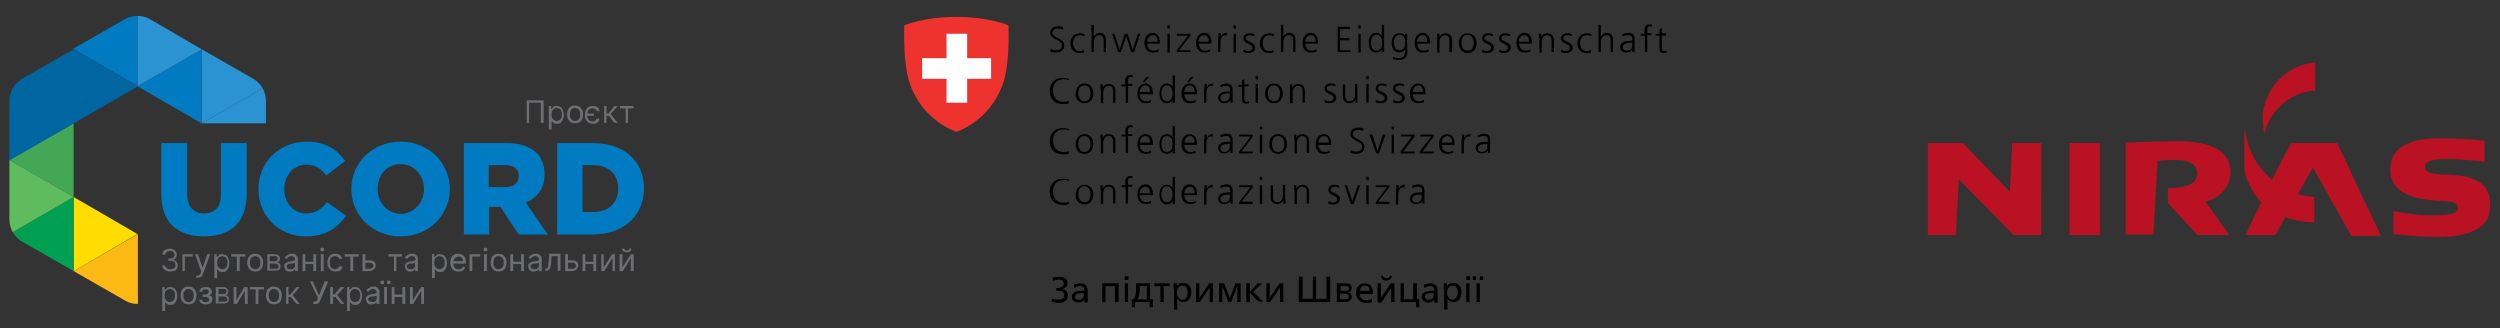 <?xml version="1.0" encoding="utf-8"?>
<!-- Generator: Adobe Illustrator 22.0.1, SVG Export Plug-In . SVG Version: 6.00 Build 0)  -->
<svg version="1.1" id="Layer_1" xmlns="http://www.w3.org/2000/svg" xmlns:xlink="http://www.w3.org/1999/xlink" x="0px" y="0px"
	 viewBox="0 0 533 70" style="enable-background:new 0 0 533 70;" xml:space="preserve">
<rect x="0" y="0" width="533" height="70" fill="#333333" stroke="none"/>
<style type="text/css">
	.st0{fill:#BA1222;}
	.st1{fill:#6D6E71;}
	.st2{fill:#007AC1;}
	.st3{fill:#FDB913;}
	.st4{fill:#FFDD00;}
	.st5{fill:#009F52;}
	.st6{fill:#2B93D1;}
	.st7{fill:#43A756;}
	.st8{fill:#5EBC5E;}
	.st9{fill:#0066A2;}
	.st10{fill:#EE332E;}
	.st11{fill:#FFFFFF;}
</style>
<path class="st0" d="M428.5,40.9l-10-10.4h-7.5v19.6h6l0.6-11.9l11.7,11.9h5.9V30.5h-6.2L428.5,40.9z M441.2,30.5h6.5v19.6h-6.5
	V30.5z M475.5,36.3c-0.3-5.1-5.9-6-10.3-6.2c-3.6,0-12,0.3-12,0.3v19.6h5.9l0.9-15.7c0,0,2.4-0.2,4-0.2c2.5,0,4.3,0.9,4.4,2.5
	c0.2,1.6-0.5,3.5-6.2,3.5v3.2l6.3,6.8h6.8l-5.1-7.1C470.5,43,475.9,41.5,475.5,36.3 M498.2,30.5h-9.7c0,0-0.9,1.4-4.1,7.8
	c-4.3-3.5-5.4-8.1-5.7-10.3h-0.2v8.4c0.6,2.5,1.8,4.8,3.6,6.7c-2.9,5.9-3.3,7-3.3,7h6.3l2.1-3.8c2,0.7,4.1,1.1,6.2,1.1v-5.4
	c-1.2-0.1-2.4-0.3-3.5-0.6l3.2-5.7l8.2,14.6h6.3c0,0-0.8-1.9-4.9-10.3C499.1,31.9,498.2,30.4,498.2,30.5 M520.2,37.2
	c-2.1-0.2-3.2-0.6-3.2-1.6c0-1.3,1.6-1.7,4.9-1.7c3.3,0,7.8,0.6,7.8,0.6V30c-3.3-0.4-6.7-0.5-10-0.5c-1.7,0-10.1,0-10.1,6.7
	c0,6.3,8.2,6.5,11.7,6.7c1.3,0,2.7,0.3,2.7,1.3c0.2,1.6-2.4,1.7-6.2,1.7c-2.5,0-5-0.4-7.5-0.9v4.9c0,0,5.2,0.6,9.2,0.6
	c1.7,0,11.6,0.3,11.4-6.7C531.1,36.8,523.2,37.4,520.2,37.2 M482.8,28.5c0.8-4.3,5.1-8.9,10.8-9.2v-6c-8.2,0.9-11.4,8.1-11.2,12.2
	C482.5,26.5,482.5,27.6,482.8,28.5"/>
<polygon class="st1" points="115.9,21.4 115.9,26.2 115.3,26.2 115.3,21.9 112.8,21.9 112.8,26.2 112.3,26.2 112.3,21.4 "/>
<path class="st1" d="M117,27.6v-5h0.5v0.6h0.1c0-0.1,0.1-0.1,0.2-0.2c0.1-0.1,0.2-0.2,0.3-0.3c0.1-0.1,0.3-0.1,0.6-0.1
	c0.3,0,0.6,0.1,0.8,0.2s0.4,0.4,0.5,0.7c0.1,0.3,0.2,0.6,0.2,1c0,0.4-0.1,0.7-0.2,1s-0.3,0.5-0.5,0.7c-0.2,0.2-0.5,0.2-0.8,0.2
	c-0.2,0-0.4,0-0.6-0.1c-0.1-0.1-0.2-0.2-0.3-0.3c-0.1-0.1-0.1-0.2-0.2-0.3h0v1.9H117z M117.6,24.4c0,0.3,0,0.5,0.1,0.7
	c0.1,0.2,0.2,0.4,0.4,0.5c0.2,0.1,0.3,0.2,0.6,0.2c0.2,0,0.4-0.1,0.6-0.2c0.2-0.1,0.3-0.3,0.4-0.5c0.1-0.2,0.1-0.4,0.1-0.7
	c0-0.3,0-0.5-0.1-0.7c-0.1-0.2-0.2-0.4-0.4-0.5c-0.2-0.1-0.4-0.2-0.6-0.2c-0.2,0-0.4,0.1-0.6,0.2c-0.2,0.1-0.3,0.3-0.4,0.5
	C117.6,23.9,117.6,24.1,117.6,24.4"/>
<path class="st1" d="M122.6,26.3c-0.3,0-0.6-0.1-0.9-0.2c-0.2-0.2-0.4-0.4-0.6-0.7c-0.1-0.3-0.2-0.6-0.2-1c0-0.4,0.1-0.7,0.2-1
	c0.1-0.3,0.3-0.5,0.6-0.7c0.2-0.2,0.5-0.2,0.9-0.2c0.3,0,0.6,0.1,0.9,0.2c0.2,0.2,0.4,0.4,0.6,0.7s0.2,0.6,0.2,1
	c0,0.4-0.1,0.7-0.2,1c-0.1,0.3-0.3,0.5-0.6,0.7C123.2,26.2,122.9,26.3,122.6,26.3 M122.6,25.8c0.2,0,0.5-0.1,0.6-0.2
	c0.2-0.1,0.3-0.3,0.4-0.5c0.1-0.2,0.1-0.4,0.1-0.7s0-0.5-0.1-0.7c-0.1-0.2-0.2-0.4-0.4-0.5c-0.2-0.1-0.4-0.2-0.6-0.2
	c-0.3,0-0.5,0.1-0.6,0.2c-0.2,0.1-0.3,0.3-0.4,0.5c-0.1,0.2-0.1,0.4-0.1,0.7s0,0.5,0.1,0.7c0.1,0.2,0.2,0.4,0.4,0.5
	C122.1,25.7,122.3,25.8,122.6,25.8"/>
<path class="st1" d="M127.8,23.7h-0.6c0-0.2-0.1-0.3-0.3-0.4c-0.1-0.1-0.3-0.2-0.6-0.2c-0.2,0-0.4,0.1-0.6,0.2
	c-0.2,0.1-0.3,0.3-0.4,0.5c-0.1,0.2-0.1,0.4-0.1,0.7c0,0.3,0,0.5,0.1,0.7c0.1,0.2,0.2,0.4,0.4,0.5c0.2,0.1,0.4,0.2,0.6,0.2
	c0.1,0,0.3,0,0.4-0.1c0.1,0,0.2-0.1,0.3-0.2c0.1-0.1,0.1-0.2,0.2-0.3h0.6c0,0.2-0.1,0.4-0.2,0.6c-0.1,0.2-0.3,0.3-0.5,0.4
	c-0.2,0.1-0.4,0.1-0.7,0.1c-0.3,0-0.6-0.1-0.9-0.2c-0.2-0.2-0.4-0.4-0.6-0.7s-0.2-0.6-0.2-1c0-0.4,0.1-0.7,0.2-1
	c0.1-0.3,0.3-0.5,0.6-0.7c0.2-0.2,0.5-0.2,0.9-0.2c0.3,0,0.5,0,0.7,0.1c0.2,0.1,0.4,0.2,0.5,0.4C127.7,23.2,127.8,23.4,127.8,23.7
	 M126.6,24.7h-1.8v-0.5h1.8V24.7z"/>
<polygon class="st1" points="128.8,26.2 128.8,22.6 129.3,22.6 129.3,24.2 129.7,24.2 131,22.6 131.7,22.6 130.2,24.3 131.7,26.2 
	131,26.2 129.8,24.7 129.3,24.7 129.3,26.2 "/>
<polygon class="st1" points="132.2,23.1 132.2,22.6 135.1,22.6 135.1,23.1 133.9,23.1 133.9,26.2 133.4,26.2 133.4,23.1 "/>
<path class="st1" d="M36.2,57.9c-0.3,0-0.6-0.1-0.8-0.2c-0.2-0.1-0.4-0.3-0.6-0.4c-0.1-0.2-0.2-0.4-0.2-0.7h0.6
	c0,0.2,0.1,0.3,0.2,0.4c0.1,0.1,0.2,0.2,0.4,0.3c0.2,0.1,0.3,0.1,0.5,0.1c0.2,0,0.4,0,0.6-0.1c0.2-0.1,0.3-0.2,0.4-0.3
	c0.1-0.1,0.1-0.3,0.1-0.5c0-0.2,0-0.3-0.1-0.5c-0.1-0.1-0.2-0.2-0.4-0.3c-0.2-0.1-0.4-0.1-0.6-0.1h-0.4v-0.5h0.4
	c0.2,0,0.4,0,0.5-0.1s0.3-0.2,0.3-0.3c0.1-0.1,0.1-0.3,0.1-0.4c0-0.2,0-0.3-0.1-0.4c-0.1-0.1-0.2-0.2-0.3-0.3
	c-0.1-0.1-0.3-0.1-0.5-0.1c-0.2,0-0.3,0-0.5,0.1c-0.1,0.1-0.3,0.1-0.4,0.3c-0.1,0.1-0.1,0.3-0.2,0.4h-0.6c0-0.3,0.1-0.5,0.2-0.7
	c0.1-0.2,0.3-0.3,0.6-0.4c0.2-0.1,0.5-0.2,0.8-0.2c0.3,0,0.6,0.1,0.8,0.2c0.2,0.1,0.4,0.3,0.5,0.5c0.1,0.2,0.2,0.4,0.2,0.6
	c0,0.3-0.1,0.5-0.2,0.7c-0.1,0.2-0.3,0.3-0.6,0.4v0c0.3,0.1,0.5,0.2,0.7,0.4c0.2,0.2,0.3,0.5,0.3,0.8c0,0.3-0.1,0.5-0.2,0.7
	c-0.1,0.2-0.3,0.4-0.6,0.5C36.8,57.8,36.5,57.9,36.2,57.9"/>
<polygon class="st1" points="41.1,54.2 41.1,54.7 39.4,54.7 39.4,57.8 38.9,57.8 38.9,54.2 "/>
<path class="st1" d="M42.3,59.2c-0.1,0-0.2,0-0.3,0s-0.1,0-0.2,0l0.1-0.5c0.2,0.1,0.4,0.1,0.5,0c0.1-0.1,0.3-0.2,0.4-0.5l0.1-0.3
	l-1.3-3.7h0.6l1,2.9h0l1-2.9l0.6,0l-1.5,4.2c-0.1,0.2-0.2,0.3-0.3,0.5c-0.1,0.1-0.2,0.2-0.4,0.3C42.6,59.1,42.5,59.2,42.3,59.2"/>
<path class="st1" d="M45.7,59.2v-5h0.5v0.6h0.1c0-0.1,0.1-0.1,0.2-0.2c0.1-0.1,0.2-0.2,0.3-0.3c0.1-0.1,0.3-0.1,0.6-0.1
	c0.3,0,0.6,0.1,0.8,0.2c0.2,0.2,0.4,0.4,0.5,0.7c0.1,0.3,0.2,0.6,0.2,1c0,0.4-0.1,0.7-0.2,1c-0.1,0.3-0.3,0.5-0.5,0.7
	c-0.2,0.2-0.5,0.2-0.8,0.2c-0.2,0-0.4,0-0.6-0.1c-0.1-0.1-0.2-0.2-0.3-0.3s-0.1-0.2-0.2-0.2h0v1.9H45.7z M46.3,56
	c0,0.3,0,0.5,0.1,0.7c0.1,0.2,0.2,0.4,0.4,0.5c0.2,0.1,0.3,0.2,0.6,0.2c0.2,0,0.4-0.1,0.6-0.2s0.3-0.3,0.4-0.5
	c0.1-0.2,0.1-0.4,0.1-0.7c0-0.3,0-0.5-0.1-0.7c-0.1-0.2-0.2-0.4-0.4-0.5c-0.2-0.1-0.4-0.2-0.6-0.2c-0.2,0-0.4,0.1-0.6,0.2
	c-0.2,0.1-0.3,0.3-0.4,0.5C46.3,55.5,46.3,55.7,46.3,56"/>
<polygon class="st1" points="49.3,54.7 49.3,54.2 52.3,54.2 52.3,54.7 51.1,54.7 51.1,57.8 50.5,57.8 50.5,54.7 "/>
<path class="st1" d="M54.4,57.9c-0.3,0-0.6-0.1-0.9-0.2c-0.2-0.2-0.4-0.4-0.6-0.7c-0.1-0.3-0.2-0.6-0.2-1c0-0.4,0.1-0.7,0.2-1
	c0.1-0.3,0.3-0.5,0.6-0.7c0.2-0.2,0.5-0.2,0.9-0.2c0.3,0,0.6,0.1,0.9,0.2c0.2,0.2,0.4,0.4,0.6,0.7c0.1,0.3,0.2,0.6,0.2,1
	c0,0.4-0.1,0.7-0.2,1c-0.1,0.3-0.3,0.5-0.6,0.7C55,57.8,54.8,57.9,54.4,57.9 M54.4,57.4c0.3,0,0.5-0.1,0.6-0.2
	c0.2-0.1,0.3-0.3,0.4-0.5c0.1-0.2,0.1-0.4,0.1-0.7c0-0.2,0-0.5-0.1-0.7c-0.1-0.2-0.2-0.4-0.4-0.5c-0.2-0.1-0.4-0.2-0.6-0.2
	c-0.2,0-0.5,0.1-0.6,0.2c-0.2,0.1-0.3,0.3-0.4,0.5c-0.1,0.2-0.1,0.4-0.1,0.7c0,0.2,0,0.5,0.1,0.7c0.1,0.2,0.2,0.4,0.4,0.5
	C54,57.3,54.2,57.4,54.4,57.4"/>
<path class="st1" d="M57,57.8v-3.6h1.5c0.4,0,0.7,0.1,0.9,0.3c0.2,0.2,0.3,0.4,0.3,0.7c0,0.2-0.1,0.4-0.2,0.5
	c-0.1,0.1-0.3,0.2-0.5,0.2c0.1,0,0.3,0.1,0.4,0.1c0.1,0.1,0.2,0.2,0.3,0.3c0.1,0.1,0.1,0.3,0.1,0.5c0,0.2,0,0.4-0.1,0.5
	c-0.1,0.1-0.2,0.3-0.4,0.3c-0.2,0.1-0.4,0.1-0.6,0.1H57z M57.5,55.7h1c0.1,0,0.3,0,0.4-0.1c0.1,0,0.2-0.1,0.2-0.2
	c0.1-0.1,0.1-0.2,0.1-0.3c0-0.2-0.1-0.3-0.2-0.4c-0.1-0.1-0.3-0.1-0.5-0.1h-1V55.7z M57.5,57.3h1.2c0.2,0,0.3,0,0.5-0.1
	c0.1-0.1,0.2-0.2,0.2-0.4c0-0.2-0.1-0.3-0.2-0.4c-0.1-0.1-0.3-0.2-0.5-0.2h-1.2V57.3z"/>
<path class="st1" d="M61.8,57.9c-0.2,0-0.4,0-0.6-0.1c-0.2-0.1-0.3-0.2-0.4-0.4c-0.1-0.2-0.2-0.4-0.2-0.6c0-0.2,0-0.4,0.1-0.5
	c0.1-0.1,0.2-0.2,0.3-0.3c0.1-0.1,0.3-0.1,0.5-0.2c0.2,0,0.3-0.1,0.5-0.1c0.2,0,0.4,0,0.5-0.1c0.1,0,0.2,0,0.3-0.1
	c0.1,0,0.1-0.1,0.1-0.2v0c0-0.2-0.1-0.4-0.2-0.5c-0.1-0.1-0.3-0.2-0.6-0.2c-0.3,0-0.5,0.1-0.6,0.2c-0.2,0.1-0.3,0.2-0.3,0.4L60.7,55
	c0.1-0.2,0.2-0.4,0.4-0.5c0.2-0.1,0.3-0.2,0.5-0.3c0.2-0.1,0.4-0.1,0.6-0.1c0.1,0,0.3,0,0.4,0c0.2,0,0.3,0.1,0.4,0.2
	c0.1,0.1,0.3,0.2,0.4,0.4c0.1,0.2,0.1,0.4,0.1,0.7v2.4h-0.6v-0.5h0c0,0.1-0.1,0.2-0.2,0.3c-0.1,0.1-0.2,0.2-0.4,0.2
	C62.2,57.9,62,57.9,61.8,57.9 M61.9,57.4c0.2,0,0.4,0,0.6-0.1c0.2-0.1,0.3-0.2,0.3-0.3c0.1-0.1,0.1-0.3,0.1-0.4V56
	c0,0-0.1,0.1-0.2,0.1c-0.1,0-0.2,0-0.3,0.1c-0.1,0-0.2,0-0.3,0c-0.1,0-0.2,0-0.2,0c-0.1,0-0.3,0-0.4,0.1c-0.1,0-0.2,0.1-0.3,0.2
	c-0.1,0.1-0.1,0.2-0.1,0.3c0,0.2,0.1,0.3,0.2,0.4C61.5,57.3,61.7,57.4,61.9,57.4"/>
<path class="st1" d="M65.1,57.8h-0.6v-3.6h0.6V57.8z M67,56.3h-2v-0.5h2V56.3z M67.4,57.8h-0.6v-3.6h0.6V57.8z"/>
<path class="st1" d="M68.7,53.6c-0.1,0-0.2,0-0.3-0.1c-0.1-0.1-0.1-0.2-0.1-0.3c0-0.1,0-0.2,0.1-0.3c0.1-0.1,0.2-0.1,0.3-0.1
	c0.1,0,0.2,0,0.3,0.1c0.1,0.1,0.1,0.2,0.1,0.3c0,0.1,0,0.2-0.1,0.3C68.9,53.5,68.8,53.6,68.7,53.6 M68.5,54.2H69v3.6h-0.6V54.2z"/>
<path class="st1" d="M71.5,57.9c-0.3,0-0.6-0.1-0.9-0.2c-0.2-0.2-0.4-0.4-0.6-0.7c-0.1-0.3-0.2-0.6-0.2-1c0-0.4,0.1-0.7,0.2-1
	c0.1-0.3,0.3-0.5,0.6-0.7c0.2-0.2,0.5-0.2,0.9-0.2c0.3,0,0.5,0,0.7,0.1c0.2,0.1,0.4,0.2,0.5,0.4c0.1,0.2,0.2,0.4,0.2,0.6h-0.6
	c0-0.2-0.1-0.3-0.3-0.4c-0.1-0.1-0.3-0.2-0.6-0.2c-0.2,0-0.4,0.1-0.6,0.2c-0.2,0.1-0.3,0.3-0.4,0.5c-0.1,0.2-0.1,0.4-0.1,0.7
	c0,0.3,0,0.5,0.1,0.7c0.1,0.2,0.2,0.4,0.4,0.5c0.2,0.1,0.4,0.2,0.6,0.2c0.1,0,0.3,0,0.4-0.1c0.1-0.1,0.2-0.1,0.3-0.2
	s0.1-0.2,0.2-0.3H73c0,0.2-0.1,0.4-0.2,0.6c-0.1,0.2-0.3,0.3-0.5,0.4C72.1,57.8,71.8,57.9,71.5,57.9"/>
<polygon class="st1" points="73.5,54.7 73.5,54.2 76.5,54.2 76.5,54.7 75.3,54.7 75.3,57.8 74.7,57.8 74.7,54.7 "/>
<path class="st1" d="M77.8,55.5h1c0.4,0,0.8,0.1,1,0.3c0.2,0.2,0.3,0.5,0.3,0.8c0,0.2,0,0.4-0.2,0.6c-0.1,0.2-0.2,0.3-0.4,0.4
	c-0.2,0.1-0.4,0.2-0.7,0.2h-1.5v-3.6h0.6v3.1h1c0.2,0,0.4-0.1,0.5-0.2c0.1-0.1,0.2-0.3,0.2-0.4c0-0.2-0.1-0.3-0.2-0.5
	c-0.1-0.1-0.3-0.2-0.5-0.2h-1V55.5z"/>
<polygon class="st1" points="82.8,54.7 82.8,54.2 85.7,54.2 85.7,54.7 84.5,54.7 84.5,57.8 84,57.8 84,54.7 "/>
<path class="st1" d="M87.5,57.9c-0.2,0-0.4,0-0.6-0.1c-0.2-0.1-0.3-0.2-0.4-0.4c-0.1-0.2-0.2-0.4-0.2-0.6c0-0.2,0-0.4,0.1-0.5
	c0.1-0.1,0.2-0.2,0.3-0.3c0.1-0.1,0.3-0.1,0.5-0.2c0.2,0,0.3-0.1,0.5-0.1c0.2,0,0.4,0,0.5-0.1c0.1,0,0.2,0,0.3-0.1
	c0.1,0,0.1-0.1,0.1-0.2v0c0-0.2-0.1-0.4-0.2-0.5c-0.1-0.1-0.3-0.2-0.6-0.2c-0.3,0-0.5,0.1-0.6,0.2c-0.2,0.1-0.3,0.2-0.3,0.4L86.3,55
	c0.1-0.2,0.2-0.4,0.4-0.5c0.2-0.1,0.3-0.2,0.5-0.3c0.2-0.1,0.4-0.1,0.6-0.1c0.1,0,0.3,0,0.4,0c0.2,0,0.3,0.1,0.4,0.2
	c0.1,0.1,0.3,0.2,0.4,0.4c0.1,0.2,0.1,0.4,0.1,0.7v2.4h-0.6v-0.5h0c0,0.1-0.1,0.2-0.2,0.3c-0.1,0.1-0.2,0.2-0.4,0.2
	C87.9,57.9,87.7,57.9,87.5,57.9 M87.5,57.4c0.2,0,0.4,0,0.6-0.1c0.2-0.1,0.3-0.2,0.3-0.3c0.1-0.1,0.1-0.3,0.1-0.4V56
	c0,0-0.1,0.1-0.2,0.1c-0.1,0-0.2,0-0.3,0.1c-0.1,0-0.2,0-0.3,0c-0.1,0-0.2,0-0.2,0c-0.1,0-0.3,0-0.4,0.1c-0.1,0-0.2,0.1-0.3,0.2
	c-0.1,0.1-0.1,0.2-0.1,0.3c0,0.2,0.1,0.3,0.2,0.4C87.1,57.3,87.3,57.4,87.5,57.4"/>
<path class="st1" d="M92.1,59.2v-5h0.5v0.6h0.1c0-0.1,0.1-0.1,0.2-0.2c0.1-0.1,0.2-0.2,0.3-0.3c0.1-0.1,0.3-0.1,0.6-0.1
	c0.3,0,0.6,0.1,0.8,0.2c0.2,0.2,0.4,0.4,0.5,0.7c0.1,0.3,0.2,0.6,0.2,1c0,0.4-0.1,0.7-0.2,1c-0.1,0.3-0.3,0.5-0.5,0.7
	c-0.2,0.2-0.5,0.2-0.8,0.2c-0.2,0-0.4,0-0.6-0.1c-0.1-0.1-0.2-0.2-0.3-0.3c-0.1-0.1-0.1-0.2-0.2-0.2h0v1.9H92.1z M92.6,56
	c0,0.3,0,0.5,0.1,0.7c0.1,0.2,0.2,0.4,0.4,0.5c0.2,0.1,0.3,0.2,0.6,0.2c0.2,0,0.4-0.1,0.6-0.2c0.2-0.1,0.3-0.3,0.4-0.5
	c0.1-0.2,0.1-0.4,0.1-0.7c0-0.3,0-0.5-0.1-0.7c-0.1-0.2-0.2-0.4-0.4-0.5c-0.2-0.1-0.4-0.2-0.6-0.2c-0.2,0-0.4,0.1-0.6,0.2
	c-0.2,0.1-0.3,0.3-0.4,0.5S92.6,55.7,92.6,56"/>
<path class="st1" d="M97.7,57.9c-0.4,0-0.7-0.1-0.9-0.2c-0.3-0.2-0.4-0.4-0.6-0.7c-0.1-0.3-0.2-0.6-0.2-1c0-0.4,0.1-0.7,0.2-1
	c0.1-0.3,0.3-0.5,0.6-0.7c0.2-0.2,0.5-0.2,0.9-0.2c0.2,0,0.4,0,0.6,0.1c0.2,0.1,0.4,0.2,0.5,0.3c0.2,0.1,0.3,0.3,0.4,0.6
	c0.1,0.2,0.1,0.5,0.1,0.9v0.2h-2.8v-0.5h2.2c0-0.2,0-0.4-0.1-0.5c-0.1-0.2-0.2-0.3-0.3-0.4c-0.1-0.1-0.3-0.1-0.5-0.1
	c-0.2,0-0.4,0.1-0.6,0.2c-0.2,0.1-0.3,0.3-0.4,0.4c-0.1,0.2-0.1,0.4-0.1,0.6v0.3c0,0.3,0,0.5,0.1,0.7c0.1,0.2,0.2,0.3,0.4,0.4
	c0.2,0.1,0.4,0.1,0.6,0.1c0.1,0,0.3,0,0.4-0.1c0.1,0,0.2-0.1,0.3-0.2c0.1-0.1,0.2-0.2,0.2-0.3l0.5,0.2c-0.1,0.2-0.2,0.3-0.3,0.5
	c-0.1,0.1-0.3,0.2-0.5,0.3C98.2,57.9,98,57.9,97.7,57.9"/>
<polygon class="st1" points="102.4,54.2 102.4,54.7 100.7,54.7 100.7,57.8 100.1,57.8 100.1,54.2 "/>
<path class="st1" d="M103.5,53.6c-0.1,0-0.2,0-0.3-0.1c-0.1-0.1-0.1-0.2-0.1-0.3c0-0.1,0-0.2,0.1-0.3c0.1-0.1,0.2-0.1,0.3-0.1
	c0.1,0,0.2,0,0.3,0.1c0.1,0.1,0.1,0.2,0.1,0.3c0,0.1,0,0.2-0.1,0.3C103.7,53.5,103.6,53.6,103.5,53.6 M103.2,54.2h0.6v3.6h-0.6V54.2
	z"/>
<path class="st1" d="M106.3,57.9c-0.3,0-0.6-0.1-0.9-0.2c-0.2-0.2-0.4-0.4-0.6-0.7c-0.1-0.3-0.2-0.6-0.2-1c0-0.4,0.1-0.7,0.2-1
	c0.1-0.3,0.3-0.5,0.6-0.7c0.2-0.2,0.5-0.2,0.9-0.2c0.3,0,0.6,0.1,0.9,0.2c0.2,0.2,0.4,0.4,0.6,0.7c0.1,0.3,0.2,0.6,0.2,1
	c0,0.4-0.1,0.7-0.2,1c-0.1,0.3-0.3,0.5-0.6,0.7C106.9,57.8,106.6,57.9,106.3,57.9 M106.3,57.4c0.2,0,0.5-0.1,0.6-0.2
	c0.2-0.1,0.3-0.3,0.4-0.5c0.1-0.2,0.1-0.4,0.1-0.7c0-0.2,0-0.5-0.1-0.7c-0.1-0.2-0.2-0.4-0.4-0.5c-0.2-0.1-0.4-0.2-0.6-0.2
	c-0.3,0-0.5,0.1-0.6,0.2c-0.2,0.1-0.3,0.3-0.4,0.5c-0.1,0.2-0.1,0.4-0.1,0.7c0,0.2,0,0.5,0.1,0.7c0.1,0.2,0.2,0.4,0.4,0.5
	C105.8,57.3,106,57.4,106.3,57.4"/>
<path class="st1" d="M109.4,57.8h-0.6v-3.6h0.6V57.8z M111.3,56.3h-2v-0.5h2V56.3z M111.7,57.8h-0.6v-3.6h0.6V57.8z"/>
<path class="st1" d="M113.8,57.9c-0.2,0-0.4,0-0.6-0.1c-0.2-0.1-0.3-0.2-0.4-0.4c-0.1-0.2-0.2-0.4-0.2-0.6c0-0.2,0-0.4,0.1-0.5
	c0.1-0.1,0.2-0.2,0.3-0.3c0.1-0.1,0.3-0.1,0.5-0.2c0.2,0,0.3-0.1,0.5-0.1c0.2,0,0.4,0,0.5-0.1c0.1,0,0.2,0,0.3-0.1
	c0.1,0,0.1-0.1,0.1-0.2v0c0-0.2-0.1-0.4-0.2-0.5c-0.1-0.1-0.3-0.2-0.6-0.2c-0.3,0-0.5,0.1-0.6,0.2c-0.2,0.1-0.3,0.2-0.3,0.4
	l-0.5-0.2c0.1-0.2,0.2-0.4,0.4-0.5c0.2-0.1,0.3-0.2,0.5-0.3c0.2-0.1,0.4-0.1,0.6-0.1c0.1,0,0.3,0,0.4,0c0.2,0,0.3,0.1,0.4,0.2
	c0.1,0.1,0.3,0.2,0.4,0.4c0.1,0.2,0.1,0.4,0.1,0.7v2.4h-0.6v-0.5h0c0,0.1-0.1,0.2-0.2,0.3c-0.1,0.1-0.2,0.2-0.4,0.2
	C114.2,57.9,114,57.9,113.8,57.9 M113.9,57.4c0.2,0,0.4,0,0.6-0.1c0.2-0.1,0.3-0.2,0.3-0.3c0.1-0.1,0.1-0.3,0.1-0.4V56
	c0,0-0.1,0.1-0.2,0.1c-0.1,0-0.2,0-0.3,0.1c-0.1,0-0.2,0-0.3,0c-0.1,0-0.2,0-0.2,0c-0.1,0-0.3,0-0.4,0.1c-0.1,0-0.2,0.1-0.3,0.2
	c-0.1,0.1-0.1,0.2-0.1,0.3c0,0.2,0.1,0.3,0.2,0.4C113.5,57.3,113.7,57.4,113.9,57.4"/>
<path class="st1" d="M116.2,57.8v-0.5h0.1c0.1,0,0.2,0,0.3-0.1c0.1,0,0.1-0.1,0.2-0.2s0.1-0.3,0.1-0.5c0-0.2,0-0.4,0.1-0.8l0.1-1.6
	h2.4v3.6h-0.6v-3.1h-1.3l-0.1,1.3c0,0.3,0,0.6-0.1,0.8c0,0.2-0.1,0.4-0.2,0.6c-0.1,0.2-0.2,0.3-0.3,0.3c-0.1,0.1-0.3,0.1-0.5,0.1
	H116.2z"/>
<path class="st1" d="M121,55.5h1c0.4,0,0.8,0.1,1,0.3c0.2,0.2,0.3,0.5,0.3,0.8c0,0.2-0.1,0.4-0.2,0.6c-0.1,0.2-0.2,0.3-0.4,0.4
	c-0.2,0.1-0.4,0.2-0.7,0.2h-1.5v-3.6h0.6v3.1h1c0.2,0,0.4-0.1,0.5-0.2c0.1-0.1,0.2-0.3,0.2-0.4c0-0.2-0.1-0.3-0.2-0.5
	c-0.1-0.1-0.3-0.2-0.5-0.2h-1V55.5z"/>
<path class="st1" d="M124.8,57.8h-0.6v-3.6h0.6V57.8z M126.7,56.3h-2v-0.5h2V56.3z M127.1,57.8h-0.6v-3.6h0.6V57.8z"/>
<polygon class="st1" points="128.7,57 130.5,54.2 131.1,54.2 131.1,57.8 130.6,57.8 130.6,55 128.8,57.8 128.2,57.8 128.2,54.2 
	128.7,54.2 "/>
<path class="st1" d="M132.7,57l1.8-2.8h0.6v3.6h-0.6V55l-1.7,2.8h-0.7v-3.6h0.6V57z M134.1,53h0.5c0,0.3-0.1,0.5-0.3,0.6
	c-0.2,0.2-0.4,0.2-0.7,0.2c-0.3,0-0.5-0.1-0.7-0.2c-0.2-0.2-0.3-0.4-0.3-0.6h0.5c0,0.1,0,0.2,0.1,0.3c0.1,0.1,0.2,0.1,0.4,0.1
	s0.3,0,0.4-0.1C134.1,53.2,134.1,53.1,134.1,53"/>
<path class="st1" d="M34.6,66.2v-5h0.5v0.6h0.1c0-0.1,0.1-0.1,0.2-0.2c0.1-0.1,0.2-0.2,0.3-0.3c0.1-0.1,0.3-0.1,0.6-0.1
	c0.3,0,0.6,0.1,0.8,0.2c0.2,0.2,0.4,0.4,0.5,0.7c0.1,0.3,0.2,0.6,0.2,1c0,0.4-0.1,0.7-0.2,1c-0.1,0.3-0.3,0.5-0.5,0.7
	c-0.2,0.2-0.5,0.2-0.8,0.2c-0.2,0-0.4,0-0.6-0.1c-0.1-0.1-0.2-0.2-0.3-0.3c-0.1-0.1-0.1-0.2-0.2-0.2h0v1.9H34.6z M35.1,63
	c0,0.3,0,0.5,0.1,0.7c0.1,0.2,0.2,0.4,0.4,0.5c0.2,0.1,0.3,0.2,0.6,0.2c0.2,0,0.4-0.1,0.6-0.2s0.3-0.3,0.4-0.5
	c0.1-0.2,0.1-0.4,0.1-0.7c0-0.3,0-0.5-0.1-0.7c-0.1-0.2-0.2-0.4-0.4-0.5c-0.2-0.1-0.4-0.2-0.6-0.2c-0.2,0-0.4,0.1-0.6,0.2
	c-0.2,0.1-0.3,0.3-0.4,0.5C35.2,62.5,35.1,62.7,35.1,63"/>
<path class="st1" d="M40.2,64.9c-0.3,0-0.6-0.1-0.9-0.2c-0.2-0.2-0.4-0.4-0.6-0.7c-0.1-0.3-0.2-0.6-0.2-1c0-0.4,0.1-0.7,0.2-1
	c0.1-0.3,0.3-0.5,0.6-0.7c0.2-0.2,0.5-0.2,0.9-0.2c0.3,0,0.6,0.1,0.9,0.2c0.2,0.2,0.4,0.4,0.6,0.7c0.1,0.3,0.2,0.6,0.2,1
	c0,0.4-0.1,0.7-0.2,1c-0.1,0.3-0.3,0.5-0.6,0.7C40.8,64.8,40.5,64.9,40.2,64.9 M40.2,64.4c0.3,0,0.5-0.1,0.6-0.2
	c0.2-0.1,0.3-0.3,0.4-0.5c0.1-0.2,0.1-0.4,0.1-0.7s0-0.5-0.1-0.7c-0.1-0.2-0.2-0.4-0.4-0.5c-0.2-0.1-0.4-0.2-0.6-0.2
	c-0.2,0-0.5,0.1-0.6,0.2c-0.2,0.1-0.3,0.3-0.4,0.5c-0.1,0.2-0.1,0.4-0.1,0.7s0,0.5,0.1,0.7c0.1,0.2,0.2,0.4,0.4,0.5
	C39.7,64.3,39.9,64.4,40.2,64.4"/>
<path class="st1" d="M42.5,63.9h0.6c0,0.2,0.1,0.3,0.2,0.4c0.1,0.1,0.3,0.1,0.5,0.1c0.2,0,0.4,0,0.6-0.1c0.2-0.1,0.2-0.2,0.2-0.4
	c0-0.1,0-0.2-0.1-0.3c-0.1-0.1-0.1-0.2-0.3-0.2c-0.1-0.1-0.2-0.1-0.4-0.1h-0.6v-0.5h0.6c0.2,0,0.4-0.1,0.5-0.2
	c0.1-0.1,0.2-0.2,0.2-0.4c0-0.2-0.1-0.3-0.2-0.4c-0.1-0.1-0.3-0.1-0.5-0.1c-0.2,0-0.4,0-0.5,0.1c-0.1,0.1-0.2,0.2-0.2,0.4h-0.6
	c0-0.2,0.1-0.4,0.2-0.5c0.1-0.2,0.3-0.3,0.5-0.4c0.2-0.1,0.4-0.1,0.7-0.1c0.3,0,0.5,0,0.7,0.1c0.2,0.1,0.3,0.2,0.4,0.4
	c0.1,0.2,0.2,0.3,0.2,0.5c0,0.2-0.1,0.4-0.2,0.5c-0.1,0.1-0.3,0.2-0.4,0.3v0c0.1,0,0.3,0.1,0.4,0.1c0.1,0.1,0.2,0.2,0.2,0.3
	c0.1,0.1,0.1,0.3,0.1,0.4c0,0.2-0.1,0.4-0.2,0.6c-0.1,0.2-0.3,0.3-0.5,0.4c-0.2,0.1-0.4,0.1-0.7,0.1c-0.3,0-0.5,0-0.7-0.1
	c-0.2-0.1-0.4-0.2-0.5-0.4C42.5,64.3,42.5,64.1,42.5,63.9"/>
<path class="st1" d="M46,64.8v-3.6h1.5c0.4,0,0.7,0.1,0.9,0.3c0.2,0.2,0.3,0.4,0.3,0.7c0,0.2-0.1,0.4-0.2,0.5s-0.3,0.2-0.5,0.2
	c0.1,0,0.3,0.1,0.4,0.1c0.1,0.1,0.2,0.2,0.3,0.3c0.1,0.1,0.1,0.3,0.1,0.5c0,0.2,0,0.4-0.1,0.5c-0.1,0.1-0.2,0.3-0.4,0.3
	c-0.2,0.1-0.4,0.1-0.6,0.1H46z M46.6,62.7h1c0.2,0,0.3,0,0.4-0.1c0.1,0,0.2-0.1,0.2-0.2c0.1-0.1,0.1-0.2,0.1-0.3
	c0-0.2-0.1-0.3-0.2-0.4c-0.1-0.1-0.3-0.1-0.5-0.1h-1V62.7z M46.6,64.3h1.2c0.2,0,0.3,0,0.5-0.1c0.1-0.1,0.2-0.2,0.2-0.4
	c0-0.2-0.1-0.3-0.2-0.4c-0.1-0.1-0.3-0.2-0.5-0.2h-1.2V64.3z"/>
<polygon class="st1" points="50.4,64 52.1,61.2 52.8,61.2 52.8,64.8 52.2,64.8 52.2,62 50.5,64.8 49.8,64.8 49.8,61.2 50.4,61.2 "/>
<polygon class="st1" points="53.3,61.7 53.3,61.2 56.3,61.2 56.3,61.7 55.1,61.7 55.1,64.8 54.5,64.8 54.5,61.7 "/>
<path class="st1" d="M58.4,64.9c-0.3,0-0.6-0.1-0.9-0.2c-0.2-0.2-0.4-0.4-0.6-0.7c-0.1-0.3-0.2-0.6-0.2-1c0-0.4,0.1-0.7,0.2-1
	c0.1-0.3,0.3-0.5,0.6-0.7c0.2-0.2,0.5-0.2,0.9-0.2c0.3,0,0.6,0.1,0.9,0.2c0.2,0.2,0.4,0.4,0.6,0.7c0.1,0.3,0.2,0.6,0.2,1
	c0,0.4-0.1,0.7-0.2,1c-0.1,0.3-0.3,0.5-0.6,0.7C59,64.8,58.7,64.9,58.4,64.9 M58.4,64.4c0.2,0,0.5-0.1,0.6-0.2
	c0.2-0.1,0.3-0.3,0.4-0.5c0.1-0.2,0.1-0.4,0.1-0.7s0-0.5-0.1-0.7c-0.1-0.2-0.2-0.4-0.4-0.5c-0.2-0.1-0.4-0.2-0.6-0.2
	c-0.3,0-0.5,0.1-0.6,0.2c-0.2,0.1-0.3,0.3-0.4,0.5c-0.1,0.2-0.1,0.4-0.1,0.7s0,0.5,0.1,0.7c0.1,0.2,0.2,0.4,0.4,0.5
	C58,64.3,58.2,64.4,58.4,64.4"/>
<polygon class="st1" points="61,64.8 61,61.2 61.5,61.2 61.5,62.8 61.9,62.8 63.2,61.2 63.9,61.2 62.4,62.9 63.9,64.8 63.2,64.8 
	62,63.3 61.5,63.3 61.5,64.8 "/>
<path class="st1" d="M66.8,64.9v-0.6h0.3c0.1,0,0.2,0,0.3-0.1c0.1,0,0.1-0.1,0.2-0.2c0.1-0.1,0.1-0.1,0.1-0.2l0.1-0.2L66.1,60h0.6
	l1.3,3l1.2-3H70L68.3,64c-0.1,0.2-0.1,0.3-0.2,0.4c-0.1,0.1-0.2,0.2-0.3,0.3c-0.1,0.1-0.3,0.1-0.6,0.1H66.8z"/>
<polygon class="st1" points="70.4,64.8 70.4,61.2 71,61.2 71,62.8 71.3,62.8 72.6,61.2 73.4,61.2 71.9,62.9 73.4,64.8 72.7,64.8 
	71.5,63.3 71,63.3 71,64.8 "/>
<path class="st1" d="M74,66.2v-5h0.5v0.6h0.1c0-0.1,0.1-0.1,0.2-0.2c0.1-0.1,0.2-0.2,0.3-0.3c0.1-0.1,0.3-0.1,0.6-0.1
	c0.3,0,0.6,0.1,0.8,0.2c0.2,0.2,0.4,0.4,0.5,0.7c0.1,0.3,0.2,0.6,0.2,1c0,0.4-0.1,0.7-0.2,1c-0.1,0.3-0.3,0.5-0.5,0.7
	s-0.5,0.2-0.8,0.2c-0.2,0-0.4,0-0.6-0.1c-0.1-0.1-0.2-0.2-0.3-0.3c-0.1-0.1-0.1-0.2-0.2-0.2h0v1.9H74z M74.6,63c0,0.3,0,0.5,0.1,0.7
	c0.1,0.2,0.2,0.4,0.4,0.5c0.2,0.1,0.3,0.2,0.6,0.2c0.2,0,0.4-0.1,0.6-0.2c0.2-0.1,0.3-0.3,0.4-0.5c0.1-0.2,0.1-0.4,0.1-0.7
	c0-0.3,0-0.5-0.1-0.7c-0.1-0.2-0.2-0.4-0.4-0.5c-0.2-0.1-0.4-0.2-0.6-0.2c-0.2,0-0.4,0.1-0.6,0.2c-0.2,0.1-0.3,0.3-0.4,0.5
	C74.6,62.5,74.6,62.7,74.6,63"/>
<path class="st1" d="M79.2,64.9c-0.2,0-0.4,0-0.6-0.1c-0.2-0.1-0.3-0.2-0.4-0.4c-0.1-0.2-0.2-0.4-0.2-0.6c0-0.2,0-0.4,0.1-0.5
	c0.1-0.1,0.2-0.2,0.3-0.3c0.1-0.1,0.3-0.1,0.5-0.2c0.2,0,0.3-0.1,0.5-0.1c0.2,0,0.4,0,0.5-0.1c0.1,0,0.2,0,0.3-0.1
	c0.1,0,0.1-0.1,0.1-0.2v0c0-0.2-0.1-0.4-0.2-0.5c-0.1-0.1-0.3-0.2-0.6-0.2c-0.3,0-0.5,0.1-0.6,0.2c-0.2,0.1-0.3,0.2-0.3,0.4L78.1,62
	c0.1-0.2,0.2-0.4,0.4-0.5c0.2-0.1,0.3-0.2,0.5-0.3c0.2-0.1,0.4-0.1,0.6-0.1c0.1,0,0.3,0,0.4,0c0.2,0,0.3,0.1,0.4,0.2
	c0.1,0.1,0.3,0.2,0.4,0.4c0.1,0.2,0.1,0.4,0.1,0.7v2.4h-0.6v-0.5h0c0,0.1-0.1,0.2-0.2,0.3c-0.1,0.1-0.2,0.2-0.4,0.2
	C79.6,64.9,79.4,64.9,79.2,64.9 M79.3,64.4c0.2,0,0.4,0,0.6-0.1c0.2-0.1,0.3-0.2,0.3-0.3c0.1-0.1,0.1-0.3,0.1-0.4V63
	c0,0-0.1,0.1-0.2,0.1c-0.1,0-0.2,0-0.3,0.1c-0.1,0-0.2,0-0.3,0c-0.1,0-0.2,0-0.2,0c-0.1,0-0.3,0-0.4,0.1c-0.1,0-0.2,0.1-0.3,0.2
	c-0.1,0.1-0.1,0.2-0.1,0.3c0,0.2,0.1,0.3,0.2,0.4C78.9,64.3,79.1,64.4,79.3,64.4"/>
<path class="st1" d="M81.5,60.6c-0.1,0-0.2,0-0.3-0.1c-0.1-0.1-0.1-0.2-0.1-0.3c0-0.1,0-0.2,0.1-0.3c0.1-0.1,0.2-0.1,0.3-0.1
	c0.1,0,0.2,0,0.3,0.1c0.1,0.1,0.1,0.2,0.1,0.3c0,0.1,0,0.2-0.1,0.3S81.6,60.6,81.5,60.6 M81.9,61.2h0.6v3.6h-0.6V61.2z M82.9,60.6
	c-0.1,0-0.2,0-0.3-0.1c-0.1-0.1-0.1-0.2-0.1-0.3c0-0.1,0-0.2,0.1-0.3c0.1-0.1,0.2-0.1,0.3-0.1c0.1,0,0.2,0,0.3,0.1
	c0.1,0.1,0.1,0.2,0.1,0.3c0,0.1,0,0.2-0.1,0.3C83.1,60.5,83,60.6,82.9,60.6"/>
<path class="st1" d="M84.1,64.8h-0.6v-3.6h0.6V64.8z M86,63.3h-2v-0.5h2V63.3z M86.4,64.8h-0.6v-3.6h0.6V64.8z"/>
<polygon class="st1" points="88,64 89.8,61.2 90.4,61.2 90.4,64.8 89.8,64.8 89.8,62 88.1,64.8 87.4,64.8 87.4,61.2 88,61.2 "/>
<path class="st2" d="M34.4,41.5v-11h5.5v10.8c0,2.8,1.4,4.2,3.6,4.2c2.2,0,3.6-1.3,3.6-4v-11h5.5v10.8c0,6.3-3.6,9.1-9.1,9.1
	S34.4,47.6,34.4,41.5"/>
<path class="st2" d="M55.1,40.3c0-5.7,4.4-10.1,10.3-10.1c4,0,6.5,1.7,8.2,4.1l-4,3.1c-1.1-1.4-2.4-2.3-4.3-2.3
	c-2.7,0-4.7,2.3-4.7,5.2c0,2.9,1.9,5.2,4.7,5.2c2,0,3.2-0.9,4.4-2.4l4.1,2.9c-1.8,2.5-4.3,4.4-8.6,4.4
	C59.6,50.4,55.1,46.2,55.1,40.3"/>
<path class="st2" d="M74.9,40.3c0-5.6,4.5-10.1,10.5-10.1c6,0,10.5,4.5,10.5,10.1c0,5.6-4.5,10.1-10.5,10.1
	C79.4,50.4,74.9,45.9,74.9,40.3 M90.4,40.3c0-2.8-2-5.3-5-5.3c-3,0-4.9,2.4-4.9,5.3c0,2.8,2,5.3,5,5.3
	C88.4,45.5,90.4,43.1,90.4,40.3"/>
<path class="st2" d="M98.8,30.5h9.2c3,0,5,0.8,6.4,2.1c1.1,1.1,1.7,2.6,1.7,4.6c0,3-1.6,5-4,6l4.7,6.8h-6.2l-3.9-5.9h-2.4V50h-5.4
	V30.5z M107.7,39.9c1.8,0,2.9-0.9,2.9-2.4c0-1.5-1.1-2.3-2.9-2.3h-3.5v4.7H107.7z"/>
<path class="st2" d="M118.8,30.5h7.5c7,0,11,4,11,9.7c0,5.6-4.1,9.8-11.1,9.8h-7.4V30.5z M126.4,45.2c3.2,0,5.4-1.8,5.4-5
	c0-3.1-2.1-5-5.4-5h-2.2v10H126.4z"/>
<path class="st3" d="M15.7,57.8l11,6.3c0.8,0.5,1.8,0.7,2.7,0.7V49.9L15.7,57.8z"/>
<polygon class="st4" points="29.3,49.9 15.7,42 15.7,57.8 "/>
<path class="st5" d="M15.7,42L2.7,49.5c0.5,0.8,1.1,1.5,2,2l11,6.3V42z"/>
<path class="st6" d="M43,26.3L43,26.3L56,18.8c-0.5-0.8-1.1-1.5-2-2l-11-6.3V26.3z"/>
<polygon class="st2" points="43,10.5 43,10.5 29.3,18.4 43,26.3 "/>
<polygon class="st7" points="15.7,42 15.7,26.3 2,34.1 "/>
<path class="st8" d="M2,34.1v12.7c0,1,0.3,1.9,0.7,2.7L15.7,42L2,34.1z"/>
<path class="st6" d="M29.3,18.4L43,10.5L32,4.1c-0.8-0.5-1.8-0.7-2.7-0.7V18.4z"/>
<path class="st2" d="M29.3,3.4c-0.9,0-1.9,0.2-2.7,0.7l-11,6.3l13.7,7.9V3.4z"/>
<path class="st9" d="M15.7,10.5l-11,6.3c-0.8,0.5-1.5,1.2-2,2C2.3,19.6,2,20.5,2,21.5v12.7l13.7-7.9l13.7-7.9L15.7,10.5z"/>
<path class="st6" d="M56,18.8L43,26.3h13.7v-4.8C56.7,20.5,56.4,19.6,56,18.8"/>
<path d="M224,10.4c0.3,0.2,0.7,0.3,1.2,0.3c0.7,0,1.2-0.3,1.2-1.1c0-1.1-2.5-1.2-2.5-2.6c0-0.9,0.8-1.4,1.7-1.4c0.3,0,0.7,0,1.1,0.2
	l-0.1,0.5c-0.2-0.1-0.6-0.2-1-0.2c-0.6,0-1.2,0.2-1.2,0.9c0,1.1,2.5,1.1,2.5,2.7c0,1.1-0.9,1.5-1.8,1.5c-0.5,0-0.9-0.1-1.2-0.2
	L224,10.4z"/>
<path d="M231.2,7.7c-0.3-0.1-0.6-0.2-0.9-0.2c-1,0-1.5,0.7-1.5,1.7c0,0.9,0.5,1.7,1.4,1.7c0.3,0,0.6-0.1,0.9-0.2l0,0.5
	c-0.3,0.1-0.6,0.1-1,0.1c-1.3,0-1.9-1-1.9-2.1c0-1.2,0.8-2.1,2-2.1c0.5,0,0.8,0.1,1,0.2L231.2,7.7z"/>
<path d="M232.7,5.3h0.5v2.5h0c0.2-0.4,0.7-0.8,1.2-0.8c1.1,0,1.4,0.7,1.4,1.7v2.4h-0.5V8.8c0-0.7-0.1-1.3-0.9-1.3
	c-0.9,0-1.2,0.8-1.2,1.5v2.1h-0.5V5.3z"/>
<polygon points="241.8,11.1 241.2,11.1 240.1,7.7 240.1,7.7 239,11.1 238.4,11.1 237.1,7.2 237.6,7.2 238.7,10.6 238.7,10.6 
	239.8,7.2 240.4,7.2 241.5,10.6 241.5,10.6 242.6,7.2 243.1,7.2 "/>
<path d="M246.8,8.9c0-0.7-0.3-1.4-1-1.4c-0.7,0-1.2,0.7-1.2,1.4H246.8z M247,11c-0.3,0.1-0.8,0.2-1.2,0.2c-1.3,0-1.8-0.9-1.8-2.1
	c0-1.2,0.7-2.1,1.7-2.1c1.1,0,1.6,0.9,1.6,2v0.3h-2.7c0,0.8,0.5,1.5,1.3,1.5c0.4,0,0.9-0.1,1.1-0.3V11"/>
<path d="M248.9,7.2h0.5v4h-0.5V7.2z M249.4,6.1h-0.5V5.4h0.5V6.1z"/>
<polygon points="250.9,10.7 253.3,7.6 250.9,7.6 250.9,7.2 253.8,7.2 253.8,7.6 251.4,10.7 253.8,10.7 253.8,11.1 250.9,11.1 "/>
<path d="M257.7,8.9c0-0.7-0.3-1.4-1-1.4c-0.7,0-1.2,0.7-1.2,1.4H257.7z M258,11c-0.3,0.1-0.8,0.2-1.2,0.2c-1.3,0-1.8-0.9-1.8-2.1
	c0-1.2,0.7-2.1,1.7-2.1c1.1,0,1.6,0.9,1.6,2v0.3h-2.7c0,0.8,0.5,1.5,1.3,1.5c0.4,0,0.9-0.1,1.1-0.3V11"/>
<path d="M259.8,8c0-0.4,0-0.6,0-0.9h0.5v0.8h0c0.2-0.4,0.5-0.9,1-0.9c0.1,0,0.3,0,0.3,0v0.5c-0.1,0-0.2,0-0.4,0c-0.8,0-1,0.9-1,1.6
	v2h-0.5V8z"/>
<path d="M263,7.2h0.5v4H263V7.2z M263.5,6.1H263V5.4h0.5V6.1z"/>
<path d="M265.1,10.6c0.3,0.1,0.7,0.3,1,0.3c0.5,0,0.9-0.3,0.9-0.7c0-0.9-1.9-0.8-1.9-2c0-0.8,0.6-1.1,1.3-1.1c0.2,0,0.6,0,1,0.2
	l0,0.4c-0.3-0.1-0.6-0.2-0.9-0.2c-0.5,0-0.9,0.2-0.9,0.7c0,0.7,2,0.6,2,2c0,0.8-0.8,1.1-1.4,1.1c-0.4,0-0.8,0-1.1-0.2L265.1,10.6z"
	/>
<path d="M271.6,7.7c-0.3-0.1-0.6-0.2-0.9-0.2c-1,0-1.5,0.7-1.5,1.7c0,0.9,0.5,1.7,1.4,1.7c0.3,0,0.6-0.1,0.9-0.2l0,0.5
	c-0.3,0.1-0.6,0.1-1,0.1c-1.3,0-1.9-1-1.9-2.1c0-1.2,0.8-2.1,2-2.1c0.5,0,0.8,0.1,1,0.2L271.6,7.7z"/>
<path d="M273.1,5.3h0.5v2.5h0c0.2-0.4,0.7-0.8,1.2-0.8c1.1,0,1.4,0.7,1.4,1.7v2.4h-0.5V8.8c0-0.7-0.1-1.3-0.9-1.3
	c-0.9,0-1.2,0.8-1.2,1.5v2.1h-0.5V5.3z"/>
<path d="M280.5,8.9c0-0.7-0.3-1.4-1-1.4c-0.7,0-1.2,0.7-1.2,1.4H280.5z M280.7,11c-0.3,0.1-0.8,0.2-1.2,0.2c-1.3,0-1.8-0.9-1.8-2.1
	c0-1.2,0.7-2.1,1.7-2.1c1.1,0,1.6,0.9,1.6,2v0.3h-2.7c0,0.8,0.5,1.5,1.3,1.5c0.4,0,0.9-0.1,1.1-0.3V11"/>
<polygon points="285.2,5.7 287.8,5.7 287.8,6.2 285.7,6.2 285.7,8.1 287.7,8.1 287.7,8.6 285.7,8.6 285.7,10.7 287.9,10.7 
	287.9,11.1 285.2,11.1 "/>
<path d="M289.6,7.2h0.5v4h-0.5V7.2z M290.1,6.1h-0.5V5.4h0.5V6.1z"/>
<path d="M293.5,10.8c0.9,0,1.2-0.9,1.2-1.7c0-0.7-0.3-1.7-1.2-1.7c-0.9,0-1.2,0.9-1.2,1.7C292.3,9.9,292.5,10.8,293.5,10.8
	 M295.1,11.1h-0.5v-0.6h0c-0.3,0.5-0.7,0.7-1.2,0.7c-1.1,0-1.6-0.9-1.6-2.1c0-1.2,0.5-2.1,1.6-2.1c0.8,0,1.2,0.6,1.2,0.8h0V5.3h0.5
	V11.1"/>
<path d="M298.4,10.7c0.9,0,1.2-0.8,1.2-1.6c0-1-0.3-1.7-1.2-1.7c-0.9,0-1.2,0.9-1.2,1.7C297.2,9.9,297.5,10.7,298.4,10.7
	 M300.1,10.8c0,1.1-0.5,2-1.9,2c-0.5,0-1-0.1-1.2-0.2l0-0.5c0.3,0.2,0.7,0.3,1.2,0.3c1.3,0,1.4-0.9,1.4-2h0
	c-0.3,0.6-0.7,0.8-1.2,0.8c-1.3,0-1.7-1.1-1.7-2c0-1.2,0.5-2.1,1.6-2.1c0.5,0,0.9,0.1,1.2,0.5h0V7.2h0.5V10.8"/>
<path d="M304.3,8.9c0-0.7-0.3-1.4-1-1.4c-0.7,0-1.2,0.7-1.2,1.4H304.3z M304.6,11c-0.3,0.1-0.8,0.2-1.2,0.2c-1.3,0-1.8-0.9-1.8-2.1
	c0-1.2,0.7-2.1,1.7-2.1c1.1,0,1.6,0.9,1.6,2v0.3h-2.7c0,0.8,0.5,1.5,1.3,1.5c0.4,0,0.9-0.1,1.1-0.3V11"/>
<path d="M306.4,8.1c0-0.3,0-0.6,0-0.9h0.5v0.7h0c0.2-0.4,0.5-0.8,1.3-0.8c1,0,1.4,0.7,1.4,1.5v2.5H309V8.7c0-0.8-0.3-1.2-0.9-1.2
	c-0.9,0-1.2,0.8-1.2,1.5v2.2h-0.5V8.1z"/>
<path d="M312.9,10.8c0.9,0,1.3-0.7,1.3-1.7c0-0.9-0.5-1.7-1.3-1.7c-0.9,0-1.3,0.7-1.3,1.7C311.6,10.1,312,10.8,312.9,10.8
	 M312.9,7.1c1.3,0,1.9,1,1.9,2.1c0,1.1-0.6,2.1-1.9,2.1c-1.3,0-1.9-1-1.9-2.1C311,8.1,311.6,7.1,312.9,7.1"/>
<path d="M316,10.6c0.3,0.1,0.7,0.3,1,0.3c0.5,0,0.9-0.3,0.9-0.7c0-0.9-1.9-0.8-1.9-2c0-0.8,0.6-1.1,1.3-1.1c0.2,0,0.6,0,1,0.2l0,0.4
	c-0.3-0.1-0.6-0.2-0.9-0.2c-0.5,0-0.9,0.2-0.9,0.7c0,0.7,2,0.6,2,2c0,0.8-0.8,1.1-1.4,1.1c-0.4,0-0.8,0-1.1-0.2L316,10.6z"/>
<path d="M319.6,10.6c0.3,0.1,0.7,0.3,1,0.3c0.5,0,0.9-0.3,0.9-0.7c0-0.9-1.9-0.8-1.9-2c0-0.8,0.6-1.1,1.3-1.1c0.2,0,0.6,0,1,0.2
	l0,0.4c-0.3-0.1-0.6-0.2-0.9-0.2c-0.5,0-0.9,0.2-0.9,0.7c0,0.7,2,0.6,2,2c0,0.8-0.8,1.1-1.4,1.1c-0.4,0-0.8,0-1.1-0.2L319.6,10.6z"
	/>
<path d="M326,8.9c0-0.7-0.3-1.4-1-1.4c-0.7,0-1.2,0.7-1.2,1.4H326z M326.3,11c-0.3,0.1-0.8,0.2-1.2,0.2c-1.3,0-1.8-0.9-1.8-2.1
	c0-1.2,0.7-2.1,1.7-2.1c1.1,0,1.6,0.9,1.6,2v0.3h-2.7c0,0.8,0.5,1.5,1.3,1.5c0.4,0,0.9-0.1,1.1-0.3V11"/>
<path d="M328.1,8.1c0-0.3,0-0.6,0-0.9h0.5v0.7h0c0.2-0.4,0.5-0.8,1.3-0.8c1,0,1.4,0.7,1.4,1.5v2.5h-0.5V8.7c0-0.8-0.3-1.2-0.9-1.2
	c-0.9,0-1.2,0.8-1.2,1.5v2.2h-0.5V8.1z"/>
<path d="M332.8,10.6c0.3,0.1,0.7,0.3,1,0.3c0.5,0,0.9-0.3,0.9-0.7c0-0.9-1.9-0.8-1.9-2c0-0.8,0.6-1.1,1.3-1.1c0.2,0,0.6,0,1,0.2
	l0,0.4c-0.3-0.1-0.6-0.2-0.9-0.2c-0.5,0-0.9,0.2-0.9,0.7c0,0.7,2,0.6,2,2c0,0.8-0.8,1.1-1.4,1.1c-0.4,0-0.8,0-1.1-0.2L332.8,10.6z"
	/>
<path d="M339.3,7.7c-0.3-0.1-0.6-0.2-0.9-0.2c-1,0-1.5,0.7-1.5,1.7c0,0.9,0.5,1.7,1.4,1.7c0.3,0,0.6-0.1,0.9-0.2l0,0.5
	c-0.3,0.1-0.6,0.1-1,0.1c-1.3,0-1.9-1-1.9-2.1c0-1.2,0.8-2.1,2-2.1c0.5,0,0.8,0.1,1,0.2L339.3,7.7z"/>
<path d="M340.8,5.3h0.5v2.5h0c0.2-0.4,0.7-0.8,1.2-0.8c1.1,0,1.4,0.7,1.4,1.7v2.4h-0.5V8.8c0-0.7-0.1-1.3-0.9-1.3
	c-0.9,0-1.2,0.8-1.2,1.5v2.1h-0.5V5.3z"/>
<path d="M348,9.1h-0.1c-0.9,0-1.9,0.1-1.9,1c0,0.5,0.4,0.7,0.8,0.7c1.2,0,1.2-1,1.2-1.4V9.1z M348,10.5L348,10.5
	c-0.2,0.5-0.8,0.7-1.3,0.7c-1.1,0-1.3-0.8-1.3-1.1c0-1.3,1.4-1.4,2.5-1.4h0.1V8.5c0-0.7-0.2-1-0.9-1c-0.4,0-0.8,0.1-1.2,0.3V7.3
	c0.3-0.1,0.8-0.3,1.2-0.3c1,0,1.4,0.4,1.4,1.5v1.8c0,0.3,0,0.6,0,0.8H348V10.5"/>
<path d="M350.6,7.6h-0.8V7.2h0.8V6.9c0-0.8,0-1.7,1.1-1.7c0.2,0,0.4,0,0.5,0.1l0,0.4c-0.1-0.1-0.3-0.1-0.4-0.1
	c-0.7,0-0.6,0.7-0.6,1.2v0.3h0.9v0.4h-0.9v3.6h-0.5V7.6z"/>
<path d="M355.2,7.6h-0.9v2.6c0,0.4,0.1,0.7,0.5,0.7c0.2,0,0.3,0,0.5-0.1l0,0.4c-0.1,0-0.4,0.1-0.6,0.1c-0.9,0-0.9-0.6-0.9-1.3V7.6
	H353V7.2h0.8v-1l0.5-0.2v1.1h0.9V7.6z"/>
<path d="M227.9,17.1c-0.3-0.2-0.8-0.2-1.2-0.2c-1.4,0-2.2,1-2.2,2.4c0,1.4,0.8,2.4,2.2,2.4c0.4,0,0.9,0,1.2-0.2l0,0.5
	c-0.3,0.2-0.9,0.2-1.3,0.2c-1.7,0-2.8-1.1-2.8-2.8c0-1.7,1.1-2.8,2.8-2.8c0.3,0,1,0.1,1.3,0.2L227.9,17.1z"/>
<path d="M231.2,21.6c0.9,0,1.3-0.7,1.3-1.7s-0.5-1.7-1.3-1.7c-0.9,0-1.3,0.7-1.3,1.7S230.4,21.6,231.2,21.6 M231.2,17.8
	c1.3,0,1.9,1,1.9,2.1c0,1.1-0.6,2.1-1.9,2.1c-1.3,0-1.9-1-1.9-2.1C229.4,18.8,230,17.8,231.2,17.8"/>
<path d="M234.6,18.9c0-0.3,0-0.6,0-0.9h0.5v0.7h0c0.2-0.4,0.5-0.8,1.3-0.8c1,0,1.4,0.7,1.4,1.5v2.5h-0.5v-2.4c0-0.8-0.3-1.2-0.9-1.2
	c-0.9,0-1.2,0.8-1.2,1.5v2.2h-0.5V18.9z"/>
<path d="M239.9,18.4h-0.8v-0.4h0.8v-0.3c0-0.8,0-1.7,1.1-1.7c0.2,0,0.4,0,0.5,0.1l0,0.4c-0.1-0.1-0.3-0.1-0.4-0.1
	c-0.7,0-0.6,0.7-0.6,1.2v0.3h0.9v0.4h-0.9v3.6h-0.5V18.4z"/>
<path d="M244.4,16.4h0.6l-1,1.1h-0.4L244.4,16.4z M245.2,19.6c0-0.7-0.3-1.4-1-1.4c-0.7,0-1.2,0.7-1.2,1.4H245.2z M245.5,21.8
	c-0.3,0.1-0.8,0.2-1.2,0.2c-1.3,0-1.8-0.9-1.8-2.1c0-1.2,0.7-2.1,1.7-2.1c1.1,0,1.6,0.9,1.6,2v0.3H243c0,0.8,0.5,1.5,1.3,1.5
	c0.4,0,0.9-0.1,1.1-0.3V21.8"/>
<path d="M248.8,21.6c0.9,0,1.2-0.9,1.2-1.7c0-0.7-0.3-1.7-1.2-1.7c-0.9,0-1.2,0.9-1.2,1.7C247.6,20.7,247.9,21.6,248.8,21.6
	 M250.5,21.9H250v-0.6h0c-0.3,0.5-0.7,0.7-1.2,0.7c-1.1,0-1.6-0.9-1.6-2.1c0-1.2,0.5-2.1,1.6-2.1c0.8,0,1.2,0.6,1.2,0.8h0v-2.5h0.5
	V21.9"/>
<path d="M253.9,16.4h0.6l-1,1.1h-0.4L253.9,16.4z M254.7,19.6c0-0.7-0.3-1.4-1-1.4c-0.7,0-1.2,0.7-1.2,1.4H254.7z M254.9,21.8
	c-0.3,0.1-0.8,0.2-1.2,0.2c-1.3,0-1.8-0.9-1.8-2.1c0-1.2,0.7-2.1,1.7-2.1c1.1,0,1.6,0.9,1.6,2v0.3h-2.7c0,0.8,0.5,1.5,1.3,1.5
	c0.4,0,0.9-0.1,1.1-0.3V21.8"/>
<path d="M256.8,18.8c0-0.4,0-0.6,0-0.9h0.5v0.8h0c0.2-0.4,0.5-0.9,1-0.9c0.1,0,0.3,0,0.3,0v0.5c-0.1,0-0.2,0-0.4,0
	c-0.8,0-1,0.9-1,1.6v2h-0.5V18.8z"/>
<path d="M262.2,19.9h-0.1c-0.9,0-1.9,0.1-1.9,1c0,0.5,0.4,0.7,0.8,0.7c1.2,0,1.2-1,1.2-1.4V19.9z M262.3,21.3L262.3,21.3
	c-0.2,0.5-0.8,0.7-1.3,0.7c-1.1,0-1.3-0.8-1.3-1.1c0-1.3,1.4-1.4,2.5-1.4h0.1v-0.2c0-0.7-0.2-1-0.9-1c-0.4,0-0.8,0.1-1.2,0.3v-0.5
	c0.3-0.1,0.8-0.3,1.2-0.3c1,0,1.4,0.4,1.4,1.5v1.8c0,0.3,0,0.6,0,0.8h-0.5V21.3"/>
<path d="M266.2,18.4h-0.9v2.6c0,0.4,0.1,0.7,0.5,0.7c0.2,0,0.3,0,0.5-0.1l0,0.4c-0.1,0-0.4,0.1-0.6,0.1c-0.9,0-0.9-0.6-0.9-1.3v-2.3
	h-0.8v-0.4h0.8v-1l0.5-0.2v1.1h0.9V18.4z"/>
<path d="M267.7,17.9h0.5v4h-0.5V17.9z M268.2,16.9h-0.5v-0.7h0.5V16.9z"/>
<path d="M271.6,21.6c0.9,0,1.3-0.7,1.3-1.7s-0.5-1.7-1.3-1.7c-0.9,0-1.3,0.7-1.3,1.7S270.8,21.6,271.6,21.6 M271.6,17.8
	c1.3,0,1.9,1,1.9,2.1c0,1.1-0.6,2.1-1.9,2.1c-1.3,0-1.9-1-1.9-2.1C269.8,18.8,270.3,17.8,271.6,17.8"/>
<path d="M275,18.9c0-0.3,0-0.6,0-0.9h0.5v0.7h0c0.2-0.4,0.5-0.8,1.3-0.8c1,0,1.4,0.7,1.4,1.5v2.5h-0.5v-2.4c0-0.8-0.3-1.2-0.9-1.2
	c-0.9,0-1.2,0.8-1.2,1.5v2.2H275V18.9z"/>
<path d="M282.4,21.3c0.3,0.1,0.7,0.3,1,0.3c0.5,0,0.9-0.3,0.9-0.7c0-0.9-1.9-0.8-1.9-2c0-0.8,0.6-1.1,1.3-1.1c0.2,0,0.6,0,1,0.2
	l0,0.4c-0.3-0.1-0.6-0.2-0.9-0.2c-0.5,0-0.9,0.2-0.9,0.7c0,0.7,2,0.6,2,2c0,0.8-0.8,1.1-1.4,1.1c-0.4,0-0.8,0-1.1-0.2L282.4,21.3z"
	/>
<path d="M289.4,21c0,0.3,0,0.6,0,0.9H289v-0.7h0c-0.2,0.4-0.5,0.8-1.3,0.8c-1,0-1.4-0.7-1.4-1.5v-2.5h0.5v2.4c0,0.8,0.3,1.2,0.9,1.2
	c0.9,0,1.2-0.8,1.2-1.5v-2.2h0.5V21z"/>
<path d="M291.3,17.9h0.5v4h-0.5V17.9z M291.8,16.9h-0.5v-0.7h0.5V16.9z"/>
<path d="M293.3,21.3c0.3,0.1,0.7,0.3,1,0.3c0.5,0,0.9-0.3,0.9-0.7c0-0.9-1.9-0.8-1.9-2c0-0.8,0.6-1.1,1.3-1.1c0.2,0,0.6,0,1,0.2
	l0,0.4c-0.3-0.1-0.6-0.2-0.9-0.2c-0.5,0-0.9,0.2-0.9,0.7c0,0.7,2,0.6,2,2c0,0.8-0.8,1.1-1.4,1.1c-0.4,0-0.8,0-1.1-0.2L293.3,21.3z"
	/>
<path d="M297,21.3c0.3,0.1,0.7,0.3,1,0.3c0.5,0,0.9-0.3,0.9-0.7c0-0.9-1.9-0.8-1.9-2c0-0.8,0.6-1.1,1.3-1.1c0.2,0,0.6,0,1,0.2l0,0.4
	c-0.3-0.1-0.6-0.2-0.9-0.2c-0.5,0-0.9,0.2-0.9,0.7c0,0.7,2,0.6,2,2c0,0.8-0.8,1.1-1.4,1.1c-0.4,0-0.8,0-1.1-0.2L297,21.3z"/>
<path d="M303.4,19.6c0-0.7-0.3-1.4-1-1.4c-0.7,0-1.2,0.7-1.2,1.4H303.4z M303.6,21.8c-0.3,0.1-0.8,0.2-1.2,0.2
	c-1.3,0-1.8-0.9-1.8-2.1c0-1.2,0.7-2.1,1.7-2.1c1.1,0,1.6,0.9,1.6,2v0.3h-2.7c0,0.8,0.5,1.5,1.3,1.5c0.4,0,0.9-0.1,1.1-0.3V21.8"/>
<path d="M227.9,27.8c-0.3-0.2-0.8-0.2-1.2-0.2c-1.4,0-2.2,1-2.2,2.4c0,1.4,0.8,2.4,2.2,2.4c0.4,0,0.9,0,1.2-0.2l0,0.5
	c-0.3,0.2-0.9,0.2-1.3,0.2c-1.7,0-2.8-1.1-2.8-2.8c0-1.7,1.1-2.8,2.8-2.8c0.3,0,1,0.1,1.3,0.2L227.9,27.8z"/>
<path d="M231.2,32.4c0.9,0,1.3-0.7,1.3-1.7s-0.5-1.7-1.3-1.7c-0.9,0-1.3,0.7-1.3,1.7S230.4,32.4,231.2,32.4 M231.2,28.6
	c1.3,0,1.9,1,1.9,2.1c0,1.1-0.6,2.1-1.9,2.1c-1.3,0-1.9-1-1.9-2.1C229.4,29.6,230,28.6,231.2,28.6"/>
<path d="M234.6,29.6c0-0.3,0-0.6,0-0.9h0.5v0.7h0c0.2-0.4,0.5-0.8,1.3-0.8c1,0,1.4,0.7,1.4,1.5v2.5h-0.5v-2.4c0-0.8-0.3-1.2-0.9-1.2
	c-0.9,0-1.2,0.8-1.2,1.5v2.2h-0.5V29.6z"/>
<path d="M239.9,29.1h-0.8v-0.4h0.8v-0.3c0-0.8,0-1.7,1.1-1.7c0.2,0,0.4,0,0.5,0.1l0,0.4c-0.1-0.1-0.3-0.1-0.4-0.1
	c-0.7,0-0.6,0.7-0.6,1.2v0.3h0.9v0.4h-0.9v3.6h-0.5V29.1z"/>
<path d="M245.2,30.4c0-0.7-0.3-1.4-1-1.4c-0.7,0-1.2,0.7-1.2,1.4H245.2z M245.5,32.6c-0.3,0.1-0.8,0.2-1.2,0.2
	c-1.3,0-1.8-0.9-1.8-2.1c0-1.2,0.7-2.1,1.7-2.1c1.1,0,1.6,0.9,1.6,2v0.3H243c0,0.8,0.5,1.5,1.3,1.5c0.4,0,0.9-0.1,1.1-0.3V32.6"/>
<path d="M248.8,32.4c0.9,0,1.2-0.9,1.2-1.7c0-0.7-0.3-1.7-1.2-1.7c-0.9,0-1.2,0.9-1.2,1.7C247.6,31.5,247.9,32.4,248.8,32.4
	 M250.5,32.7H250v-0.6h0c-0.3,0.5-0.7,0.7-1.2,0.7c-1.1,0-1.6-0.9-1.6-2.1c0-1.2,0.5-2.1,1.6-2.1c0.8,0,1.2,0.6,1.2,0.8h0v-2.5h0.5
	V32.7"/>
<path d="M254.7,30.4c0-0.7-0.3-1.4-1-1.4c-0.7,0-1.2,0.7-1.2,1.4H254.7z M254.9,32.6c-0.3,0.1-0.8,0.2-1.2,0.2
	c-1.3,0-1.8-0.9-1.8-2.1c0-1.2,0.7-2.1,1.7-2.1c1.1,0,1.6,0.9,1.6,2v0.3h-2.7c0,0.8,0.5,1.5,1.3,1.5c0.4,0,0.9-0.1,1.1-0.3V32.6"/>
<path d="M256.8,29.6c0-0.4,0-0.6,0-0.9h0.5v0.8h0c0.2-0.4,0.5-0.9,1-0.9c0.1,0,0.3,0,0.3,0v0.5c-0.1,0-0.2,0-0.4,0
	c-0.8,0-1,0.9-1,1.6v2h-0.5V29.6z"/>
<path d="M262.2,30.7h-0.1c-0.9,0-1.9,0.1-1.9,1c0,0.5,0.4,0.7,0.8,0.7c1.2,0,1.2-1,1.2-1.4V30.7z M262.3,32L262.3,32
	c-0.2,0.5-0.8,0.7-1.3,0.7c-1.1,0-1.3-0.8-1.3-1.1c0-1.3,1.4-1.4,2.5-1.4h0.1v-0.2c0-0.7-0.2-1-0.9-1c-0.4,0-0.8,0.1-1.2,0.3v-0.5
	c0.3-0.1,0.8-0.3,1.2-0.3c1,0,1.4,0.4,1.4,1.5v1.8c0,0.3,0,0.6,0,0.8h-0.5V32"/>
<polygon points="264.2,32.3 266.6,29.1 264.2,29.1 264.2,28.7 267.1,28.7 267.1,29.1 264.7,32.3 267.1,32.3 267.1,32.7 264.2,32.7 
	"/>
<path d="M268.6,28.7h0.5v4h-0.5V28.7z M269.1,27.6h-0.5V27h0.5V27.6z"/>
<path d="M272.5,32.4c0.9,0,1.3-0.7,1.3-1.7s-0.5-1.7-1.3-1.7c-0.9,0-1.3,0.7-1.3,1.7S271.6,32.4,272.5,32.4 M272.5,28.6
	c1.3,0,1.9,1,1.9,2.1c0,1.1-0.6,2.1-1.9,2.1c-1.3,0-1.9-1-1.9-2.1C270.6,29.6,271.2,28.6,272.5,28.6"/>
<path d="M275.9,29.6c0-0.3,0-0.6,0-0.9h0.5v0.7h0c0.2-0.4,0.5-0.8,1.3-0.8c1,0,1.4,0.7,1.4,1.5v2.5h-0.5v-2.4c0-0.8-0.3-1.2-0.9-1.2
	c-0.9,0-1.2,0.8-1.2,1.5v2.2h-0.5V29.6z"/>
<path d="M283.3,30.4c0-0.7-0.3-1.4-1-1.4c-0.7,0-1.2,0.7-1.2,1.4H283.3z M283.5,32.6c-0.3,0.1-0.8,0.2-1.2,0.2
	c-1.3,0-1.8-0.9-1.8-2.1c0-1.2,0.7-2.1,1.7-2.1c1.1,0,1.6,0.9,1.6,2v0.3h-2.7c0,0.8,0.5,1.5,1.3,1.5c0.4,0,0.9-0.1,1.1-0.3V32.6"/>
<path d="M288,32c0.3,0.2,0.7,0.3,1.2,0.3c0.7,0,1.2-0.3,1.2-1.1c0-1.1-2.5-1.2-2.5-2.6c0-0.9,0.8-1.4,1.7-1.4c0.3,0,0.7,0,1.1,0.2
	l-0.1,0.5c-0.2-0.1-0.6-0.2-1-0.2c-0.6,0-1.2,0.2-1.2,0.9c0,1.1,2.5,1.1,2.5,2.7c0,1.1-0.9,1.5-1.8,1.5c-0.5,0-0.9-0.1-1.2-0.2
	L288,32z"/>
<polygon points="294,32.7 293.4,32.7 292,28.7 292.6,28.7 293.7,32.2 293.7,32.2 294.8,28.7 295.4,28.7 "/>
<path d="M296.7,28.7h0.5v4h-0.5V28.7z M297.2,27.6h-0.5V27h0.5V27.6z"/>
<polygon points="298.6,32.3 301,29.1 298.7,29.1 298.7,28.7 301.6,28.7 301.6,29.1 299.2,32.3 301.6,32.3 301.6,32.7 298.6,32.7 "/>
<polygon points="302.7,32.3 305.1,29.1 302.8,29.1 302.8,28.7 305.7,28.7 305.7,29.1 303.3,32.3 305.7,32.3 305.7,32.7 302.7,32.7 
	"/>
<path d="M309.6,30.4c0-0.7-0.3-1.4-1-1.4c-0.7,0-1.2,0.7-1.2,1.4H309.6z M309.8,32.6c-0.3,0.1-0.8,0.2-1.2,0.2
	c-1.3,0-1.8-0.9-1.8-2.1c0-1.2,0.7-2.1,1.7-2.1c1.1,0,1.6,0.9,1.6,2v0.3h-2.7c0,0.8,0.5,1.5,1.3,1.5c0.4,0,0.9-0.1,1.1-0.3V32.6"/>
<path d="M311.7,29.6c0-0.4,0-0.6,0-0.9h0.5v0.8h0c0.2-0.4,0.5-0.9,1-0.9c0.1,0,0.3,0,0.3,0v0.5c-0.1,0-0.2,0-0.4,0
	c-0.8,0-1,0.9-1,1.6v2h-0.5V29.6z"/>
<path d="M317.1,30.7H317c-0.9,0-1.9,0.1-1.9,1c0,0.5,0.4,0.7,0.8,0.7c1.2,0,1.2-1,1.2-1.4V30.7z M317.2,32L317.2,32
	c-0.2,0.5-0.8,0.7-1.3,0.7c-1.1,0-1.3-0.8-1.3-1.1c0-1.3,1.4-1.4,2.5-1.4h0.1v-0.2c0-0.7-0.2-1-0.9-1c-0.4,0-0.8,0.1-1.2,0.3v-0.5
	c0.3-0.1,0.8-0.3,1.2-0.3c1,0,1.4,0.4,1.4,1.5v1.8c0,0.3,0,0.6,0,0.8h-0.5V32"/>
<path d="M227.9,38.6c-0.3-0.2-0.8-0.2-1.2-0.2c-1.4,0-2.2,1-2.2,2.4c0,1.4,0.8,2.4,2.2,2.4c0.4,0,0.9,0,1.2-0.2l0,0.5
	c-0.3,0.2-0.9,0.2-1.3,0.2c-1.7,0-2.8-1.1-2.8-2.8c0-1.7,1.1-2.8,2.8-2.8c0.3,0,1,0.1,1.3,0.2L227.9,38.6z"/>
<path d="M231.2,43.1c0.9,0,1.3-0.7,1.3-1.7s-0.5-1.7-1.3-1.7c-0.9,0-1.3,0.7-1.3,1.7S230.4,43.1,231.2,43.1 M231.2,39.4
	c1.3,0,1.9,1,1.9,2.1c0,1.1-0.6,2.1-1.9,2.1c-1.3,0-1.9-1-1.9-2.1C229.4,40.4,230,39.4,231.2,39.4"/>
<path d="M234.6,40.4c0-0.3,0-0.6,0-0.9h0.5v0.7h0c0.2-0.4,0.5-0.8,1.3-0.8c1,0,1.4,0.7,1.4,1.5v2.5h-0.5V41c0-0.8-0.3-1.2-0.9-1.2
	c-0.9,0-1.2,0.8-1.2,1.5v2.2h-0.5V40.4z"/>
<path d="M239.9,39.9h-0.8v-0.4h0.8v-0.3c0-0.8,0-1.7,1.1-1.7c0.2,0,0.4,0,0.5,0.1l0,0.4c-0.1-0.1-0.3-0.1-0.4-0.1
	c-0.7,0-0.6,0.7-0.6,1.2v0.3h0.9v0.4h-0.9v3.6h-0.5V39.9z"/>
<path d="M245.2,41.2c0-0.7-0.3-1.4-1-1.4c-0.7,0-1.2,0.7-1.2,1.4H245.2z M245.5,43.3c-0.3,0.1-0.8,0.2-1.2,0.2
	c-1.3,0-1.8-0.9-1.8-2.1c0-1.2,0.7-2.1,1.7-2.1c1.1,0,1.6,0.9,1.6,2v0.3H243c0,0.8,0.5,1.5,1.3,1.5c0.4,0,0.9-0.1,1.1-0.3V43.3"/>
<path d="M248.8,43.1c0.9,0,1.2-0.9,1.2-1.7c0-0.7-0.3-1.7-1.2-1.7c-0.9,0-1.2,0.9-1.2,1.7C247.6,42.2,247.9,43.1,248.8,43.1
	 M250.5,43.5H250v-0.6h0c-0.3,0.5-0.7,0.7-1.2,0.7c-1.1,0-1.6-0.9-1.6-2.1c0-1.2,0.5-2.1,1.6-2.1c0.8,0,1.2,0.6,1.2,0.8h0v-2.5h0.5
	V43.5"/>
<path d="M254.7,41.2c0-0.7-0.3-1.4-1-1.4c-0.7,0-1.2,0.7-1.2,1.4H254.7z M254.9,43.3c-0.3,0.1-0.8,0.2-1.2,0.2
	c-1.3,0-1.8-0.9-1.8-2.1c0-1.2,0.7-2.1,1.7-2.1c1.1,0,1.6,0.9,1.6,2v0.3h-2.7c0,0.8,0.5,1.5,1.3,1.5c0.4,0,0.9-0.1,1.1-0.3V43.3"/>
<path d="M256.8,40.4c0-0.4,0-0.6,0-0.9h0.5v0.8h0c0.2-0.4,0.5-0.9,1-0.9c0.1,0,0.3,0,0.3,0V40c-0.1,0-0.2,0-0.4,0
	c-0.8,0-1,0.9-1,1.6v2h-0.5V40.4z"/>
<path d="M262.2,41.5h-0.1c-0.9,0-1.9,0.1-1.9,1c0,0.5,0.4,0.7,0.8,0.7c1.2,0,1.2-1,1.2-1.4V41.5z M262.3,42.8L262.3,42.8
	c-0.2,0.5-0.8,0.7-1.3,0.7c-1.1,0-1.3-0.8-1.3-1.1c0-1.3,1.4-1.4,2.5-1.4h0.1v-0.2c0-0.7-0.2-1-0.9-1c-0.4,0-0.8,0.1-1.2,0.3v-0.5
	c0.3-0.1,0.8-0.3,1.2-0.3c1,0,1.4,0.4,1.4,1.5v1.8c0,0.3,0,0.6,0,0.8h-0.5V42.8"/>
<polygon points="264.2,43.1 266.6,39.9 264.2,39.9 264.2,39.5 267.1,39.5 267.1,39.9 264.7,43 267.1,43 267.1,43.5 264.2,43.5 "/>
<path d="M268.6,39.5h0.5v4h-0.5V39.5z M269.1,38.4h-0.5v-0.7h0.5V38.4z"/>
<path d="M274.1,42.5c0,0.3,0,0.6,0,0.9h-0.5v-0.7h0c-0.2,0.4-0.5,0.8-1.3,0.8c-1,0-1.4-0.7-1.4-1.5v-2.5h0.5v2.4
	c0,0.8,0.3,1.2,0.9,1.2c0.9,0,1.2-0.8,1.2-1.5v-2.2h0.5V42.5z"/>
<path d="M275.9,40.4c0-0.3,0-0.6,0-0.9h0.5v0.7h0c0.2-0.4,0.5-0.8,1.3-0.8c1,0,1.4,0.7,1.4,1.5v2.5h-0.5V41c0-0.8-0.3-1.2-0.9-1.2
	c-0.9,0-1.2,0.8-1.2,1.5v2.2h-0.5V40.4z"/>
<path d="M283.2,42.9c0.3,0.1,0.7,0.3,1,0.3c0.5,0,0.9-0.3,0.9-0.7c0-0.9-1.9-0.8-1.9-2c0-0.8,0.6-1.1,1.3-1.1c0.2,0,0.6,0,1,0.2
	l0,0.4c-0.3-0.1-0.6-0.2-0.9-0.2c-0.5,0-0.9,0.2-0.9,0.7c0,0.7,2,0.6,2,2c0,0.8-0.8,1.1-1.4,1.1c-0.4,0-0.8,0-1.1-0.2L283.2,42.9z"
	/>
<polygon points="288.6,43.5 288,43.5 286.7,39.5 287.2,39.5 288.3,42.9 288.3,42.9 289.5,39.5 290,39.5 "/>
<path d="M291.3,39.5h0.5v4h-0.5V39.5z M291.8,38.4h-0.5v-0.7h0.5V38.4z"/>
<polygon points="293.3,43.1 295.7,39.9 293.3,39.9 293.3,39.5 296.2,39.5 296.2,39.9 293.8,43 296.2,43 296.2,43.5 293.3,43.5 "/>
<path d="M297.7,40.4c0-0.4,0-0.6,0-0.9h0.5v0.8h0c0.2-0.4,0.5-0.9,1-0.9c0.1,0,0.3,0,0.3,0V40c-0.1,0-0.2,0-0.4,0
	c-0.8,0-1,0.9-1,1.6v2h-0.5V40.4z"/>
<path d="M303.2,41.5H303c-0.9,0-1.9,0.1-1.9,1c0,0.5,0.4,0.7,0.8,0.7c1.2,0,1.2-1,1.2-1.4V41.5z M303.2,42.8L303.2,42.8
	c-0.2,0.5-0.8,0.7-1.3,0.7c-1.1,0-1.3-0.8-1.3-1.1c0-1.3,1.4-1.4,2.5-1.4h0.1v-0.2c0-0.7-0.2-1-0.9-1c-0.4,0-0.8,0.1-1.2,0.3v-0.5
	c0.3-0.1,0.8-0.3,1.2-0.3c1,0,1.4,0.4,1.4,1.5v1.8c0,0.3,0,0.6,0,0.8h-0.5V42.8"/>
<path class="st10" d="M215,5.4c0,0-4.1-1.8-11.1-1.8h0c-6.9,0-11.1,1.8-11.1,1.8s-0.4,8,1.2,12.5c2.8,8,9.9,10.2,9.9,10.2h0h0
	c0,0,7.1-2.2,9.9-10.2C215.4,13.5,215,5.4,215,5.4"/>
<polygon class="st11" points="211.3,12.4 211.3,16.8 206.2,16.8 206.2,21.9 201.8,21.9 201.8,16.8 196.6,16.8 196.6,12.4 
	201.8,12.4 201.8,7.2 206.2,7.2 206.2,12.4 "/>
<path d="M224.2,64.3l0.1-0.7c0.4,0.2,0.8,0.3,1.3,0.3c0.6,0,1.3-0.2,1.3-1c0-0.9-0.9-0.9-1.4-0.9c-0.2,0-0.3,0-0.3,0v-0.6
	c0,0,0.2,0,0.2,0c0.6,0,1.4-0.2,1.4-1c0-0.6-0.6-0.8-1.1-0.8c-0.4,0-0.9,0.1-1.2,0.3l-0.1-0.7c0.4-0.1,1-0.2,1.4-0.2
	c1,0,1.8,0.4,1.8,1.4c0,0.6-0.4,1.1-1.1,1.2v0c0.7,0.1,1.2,0.7,1.2,1.4c0,1-0.8,1.6-2.1,1.6C225,64.5,224.5,64.4,224.2,64.3"/>
<path d="M228.5,63.3c0-0.8,0.7-1.3,2.1-1.3c0.2,0,0.4,0,0.6,0v0c0-0.7-0.3-1-1-1c-0.4,0-0.8,0.2-1.2,0.4l0-0.7
	c0.4-0.2,0.9-0.3,1.3-0.3c1.2,0,1.6,0.7,1.6,1.6c0,0.5,0,1.1,0,1.3c0,0.4,0,0.9,0,1.2h-0.7c0-0.1,0-0.2,0-0.3c0-0.1,0-0.2,0-0.4h0
	c-0.3,0.5-0.7,0.7-1.3,0.7C229,64.5,228.5,64,228.5,63.3 M231,63.3c0.1-0.2,0.1-0.4,0.1-0.8c-0.1,0-0.2,0-0.4,0
	c-1,0-1.5,0.2-1.5,0.8c0,0.4,0.3,0.6,0.8,0.6C230.5,63.9,230.9,63.7,231,63.3"/>
<polygon points="235,60.4 238.5,60.4 238.5,64.4 237.7,64.4 237.7,61 235.7,61 235.7,64.4 235,64.4 "/>
<path d="M239.8,58.9h0.8v0.8h-0.8V58.9z M239.8,60.4h0.7v4h-0.7V60.4z"/>
<path d="M241.3,63.8h0.4c0.4-0.6,0.5-1.1,0.5-2.3v-1.1h3v3.4h0.6v1.7h-0.7v-1.1H242v1.1h-0.7V63.8z M244.5,63.8V61H243v0.6
	c0,0.8-0.1,1.6-0.5,2.2H244.5z"/>
<polygon points="247.4,61 246.1,61 246.1,60.4 249.4,60.4 249.4,61 248.1,61 248.1,64.4 247.4,64.4 "/>
<path d="M250.2,61.6c0-0.4,0-0.8,0-1.2h0.7c0,0.2,0,0.4,0,0.6h0c0.3-0.5,0.8-0.7,1.4-0.7c1,0,1.7,0.8,1.7,2c0,1.3-0.7,2.1-1.7,2.1
	c-0.6,0-1.1-0.3-1.3-0.8h0c0,0.2,0,0.7,0,1V66h-0.7V61.6z M253.2,62.4c0-0.9-0.4-1.5-1.1-1.5c-0.7,0-1.2,0.6-1.2,1.5
	c0,0.8,0.5,1.5,1.2,1.5C252.8,63.9,253.2,63.2,253.2,62.4"/>
<path d="M255,60.4h0.7v2c0,0.3,0,0.9,0,1.1h0l2.1-3.1h0.8v4h-0.7v-2c0-0.3,0-0.9,0-1.1h0l-2.1,3.1H255V60.4z"/>
<path d="M259.9,60.4h1.1l1.2,3.2l1.2-3.2h1.1v4h-0.7v-2.3c0-0.5,0-0.8,0-1.1h0l-1.3,3.4h-0.6l-1.3-3.4h0c0,0.3,0,0.7,0,1.1v2.3h-0.7
	V60.4z"/>
<path d="M267.3,63.3c-0.3-0.3-0.5-0.6-0.8-0.9h0v2h-0.8v-4h0.8v1.8h0c0.2-0.2,0.5-0.6,0.8-0.9l0.8-0.9h1l-1.9,1.8l2.1,2.1h-1
	L267.3,63.3z"/>
<path d="M270,60.4h0.7v2c0,0.3,0,0.9,0,1.1h0l2.1-3.1h0.8v4h-0.7v-2c0-0.3,0-0.9,0-1.1h0l-2.1,3.1H270V60.4z"/>
<polygon points="276.9,59 277.7,59 277.7,63.7 279.9,63.7 279.9,59 280.6,59 280.6,63.7 282.8,63.7 282.8,59 283.6,59 283.6,64.4 
	276.9,64.4 "/>
<path d="M285,60.4h1.9c0.7,0,1.3,0.2,1.3,1c0,0.5-0.3,0.8-0.8,0.9v0c0.5,0.1,0.8,0.4,0.8,0.9c0,0.9-0.7,1.2-1.5,1.2H285V60.4z
	 M286.8,62c0.5,0,0.8-0.1,0.8-0.5c0-0.4-0.3-0.5-0.8-0.5h-1V62H286.8z M286.8,63.8c0.5,0,0.8-0.2,0.8-0.6c0-0.4-0.3-0.6-0.9-0.6h-1
	v1.2H286.8z"/>
<path d="M289.1,62.4c0-1.3,0.8-2,1.9-2c1,0,1.7,0.6,1.7,2c0,0.1,0,0.2,0,0.3h-2.8c0,0.8,0.6,1.3,1.4,1.3c0.5,0,0.8-0.1,1.2-0.3
	l0,0.7c-0.4,0.2-0.8,0.2-1.2,0.2C289.9,64.5,289.1,63.7,289.1,62.4 M292,62c0-0.8-0.4-1.1-1-1.1c-0.6,0-1,0.4-1.1,1.1H292z"/>
<path d="M293.7,60.4h0.7v2c0,0.3,0,0.9,0,1.1h0l2.1-3.1h0.8v4h-0.7v-1.9c0-0.3,0-0.9,0-1.1h0l-2.1,3.1h-0.8V60.4z M294.4,58.9
	l0.4-0.2c0.1,0.3,0.3,0.6,0.8,0.6s0.7-0.3,0.8-0.6l0.4,0.2c-0.1,0.3-0.4,0.9-1.2,0.9C294.7,59.9,294.5,59.2,294.4,58.9"/>
<polygon points="301.9,64.4 298.6,64.4 298.6,60.4 299.3,60.4 299.3,63.8 301.3,63.8 301.3,60.4 302.1,60.4 302.1,63.8 302.6,63.8 
	302.6,65.5 301.9,65.5 "/>
<path d="M303.1,63.3c0-0.8,0.7-1.3,2.1-1.3c0.2,0,0.4,0,0.6,0v0c0-0.7-0.3-1-1-1c-0.4,0-0.8,0.2-1.2,0.4l0-0.7
	c0.4-0.2,0.9-0.3,1.3-0.3c1.2,0,1.6,0.7,1.6,1.6c0,0.5,0,1.1,0,1.3c0,0.4,0,0.9,0,1.2h-0.7c0-0.1,0-0.2,0-0.3c0-0.1,0-0.2,0-0.4h0
	c-0.3,0.5-0.7,0.7-1.3,0.7C303.7,64.5,303.1,64,303.1,63.3 M305.6,63.3c0.1-0.2,0.1-0.4,0.1-0.8c-0.1,0-0.2,0-0.4,0
	c-1,0-1.5,0.2-1.5,0.8c0,0.4,0.3,0.6,0.8,0.6C305.1,63.9,305.5,63.7,305.6,63.3"/>
<path d="M307.8,61.6c0-0.4,0-0.8,0-1.2h0.7c0,0.2,0,0.4,0,0.6h0c0.3-0.5,0.8-0.7,1.4-0.7c1,0,1.7,0.8,1.7,2c0,1.3-0.7,2.1-1.7,2.1
	c-0.6,0-1.1-0.3-1.3-0.8h0c0,0.2,0,0.7,0,1V66h-0.7V61.6z M310.8,62.4c0-0.9-0.4-1.5-1.1-1.5c-0.7,0-1.2,0.6-1.2,1.5
	c0,0.8,0.5,1.5,1.2,1.5C310.3,63.9,310.8,63.2,310.8,62.4"/>
<path d="M312.6,58.9h0.8v0.8h-0.8V58.9z M312.6,60.4h0.7v4h-0.7V60.4z"/>
<path d="M314.7,59.7H314v-0.8h0.7V59.7z M315.5,64.4h-0.7v-4h0.7V64.4z M316.2,59.7h-0.7v-0.8h0.7V59.7z"/>
</svg>
